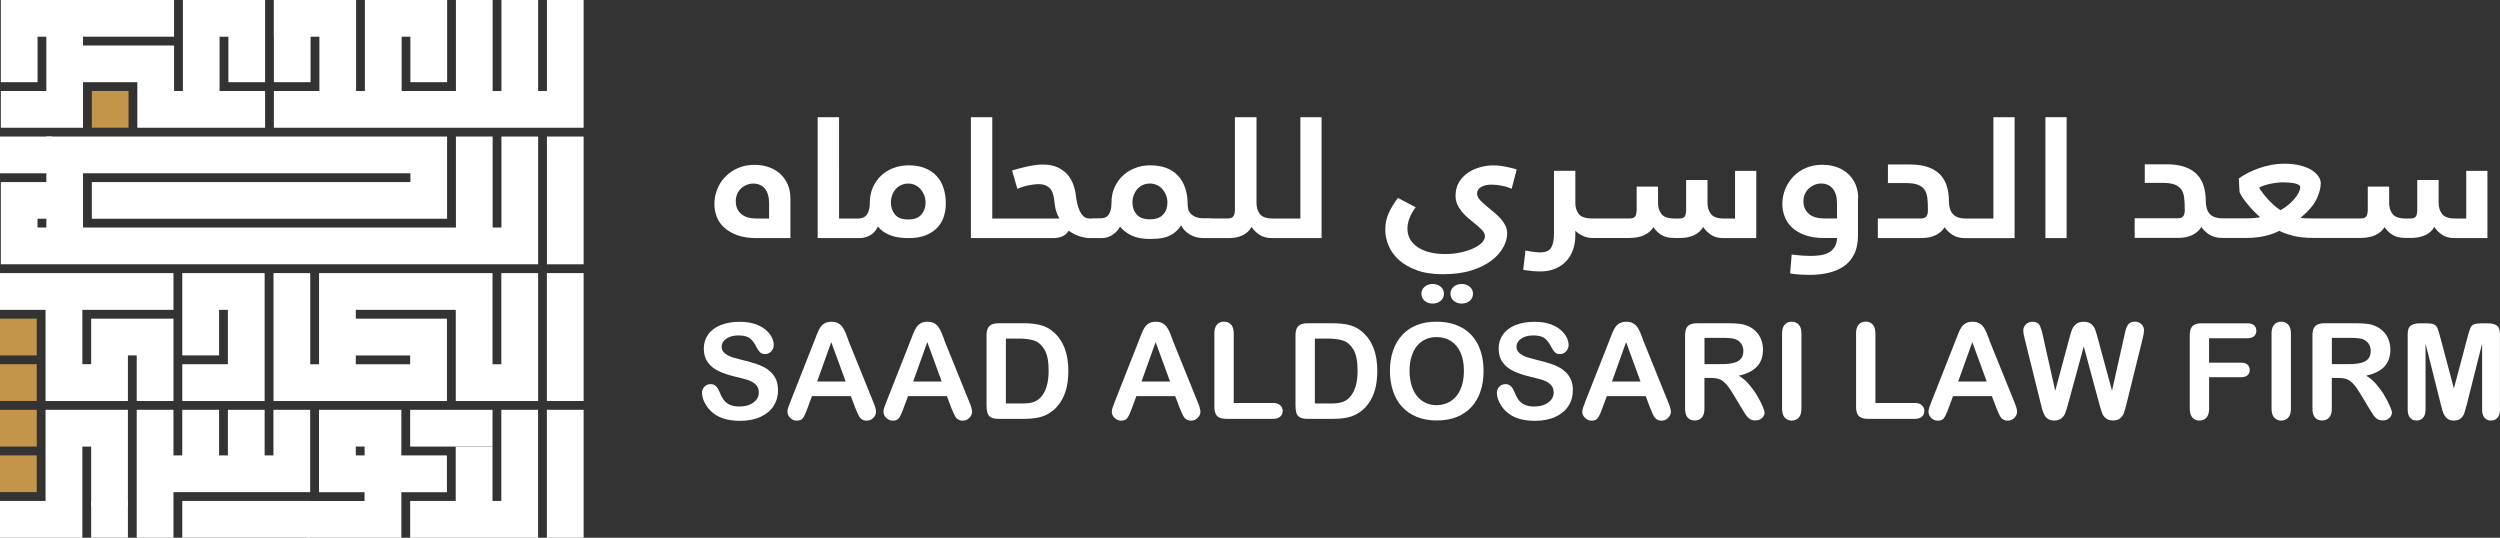 <?xml version="1.0" encoding="UTF-8"?>
<svg id="Layer_1" data-name="Layer 1" xmlns="http://www.w3.org/2000/svg" viewBox="0 0 445.62 95.85">
  <rect x="0" y="0" width="445.62" height="95.85" fill="#333333" stroke="none"/>
  <defs>
    <style>
      .cls-1 {
        fill: #fff;
      }

      .cls-2 {
        fill: #c3954a;
      }
    </style>
  </defs>
  <g>
    <g>
      <rect class="cls-2" y="56.8" width="6.55" height="6.55"/>
      <rect class="cls-2" y="64.92" width="6.55" height="6.55"/>
      <rect class="cls-1" x="97.48" y="48.68" width="6.55" height="22.8"/>
      <path class="cls-1" d="M89.36,48.68v16.25h-1.57v-16.25h-30.92v16.25h-1.57v-16.25h-6.55v22.8h30.92v-14.68h-16.25v-1.57h17.82v16.25h14.68v-22.8h-6.55Zm-16.25,14.68v1.57h-9.69v-1.57h9.69Z"/>
      <polygon class="cls-1" points="14.68 64.92 16.25 64.92 16.25 56.8 30.92 56.8 30.92 71.48 24.37 71.48 24.37 63.35 22.8 63.35 22.8 71.48 8.12 71.48 8.12 55.23 0 55.23 0 48.68 30.92 48.68 30.92 55.23 14.68 55.23 14.68 64.92"/>
      <polygon class="cls-1" points="47.17 48.68 47.17 71.48 32.49 71.48 32.49 64.92 40.62 64.92 40.62 55.23 39.05 55.23 39.05 63.35 32.49 63.35 32.49 48.68 47.17 48.68"/>
    </g>
    <g>
      <rect class="cls-2" y="81.17" width="6.55" height="6.55"/>
      <rect class="cls-2" y="73.05" width="6.55" height="6.55"/>
      <rect class="cls-1" x="16.25" y="89.29" width="6.55" height="6.55"/>
      <rect class="cls-1" x="32.49" y="89.29" width="22.8" height="6.55"/>
      <rect class="cls-1" x="73.11" y="73.05" width="14.68" height="6.55"/>
      <rect class="cls-1" x="97.48" y="73.05" width="6.55" height="22.8"/>
      <polygon class="cls-1" points="95.91 73.05 95.91 95.85 73.11 95.85 73.11 89.29 81.23 89.29 81.23 79.6 87.79 79.6 87.79 89.29 89.36 89.29 89.36 73.05 95.91 73.05"/>
      <polygon class="cls-1" points="55.29 73.05 55.29 87.72 30.92 87.72 30.92 95.85 24.37 95.85 24.37 73.05 30.92 73.05 30.92 81.17 32.49 81.17 32.49 73.05 39.05 73.05 39.05 81.17 40.62 81.17 40.62 73.05 47.17 73.05 47.17 81.17 48.74 81.17 48.74 73.05 55.29 73.05"/>
      <polygon class="cls-1" points="22.8 73.05 22.8 90.28 16.25 90.28 16.25 79.6 14.68 79.6 14.68 95.85 0 95.85 0 89.29 8.12 89.29 8.12 73.05 22.8 73.05"/>
      <path class="cls-1" d="M71.54,81.17v-8.12h-14.68v14.68h8.12v1.57h-10.36v6.55h16.92v-8.12h8.12v-6.55h-8.12Zm-8.12,0v-1.57h1.57v1.57h-1.57Z"/>
    </g>
    <g>
      <rect class="cls-1" y="24.34" width="9.28" height="6.55"/>
      <rect class="cls-1" x="97.49" y="24.34" width="6.54" height="22.77"/>
      <path class="cls-1" d="M89.38,24.34v16.22h-1.57V24.34h-6.54v16.22H14.8v-9.68h58.35v1.57H16.37v6.54h63.32v-14.65H8.26v8.11H.15v14.65H95.92V24.34h-6.54ZM8.26,40.56h-1.57v-1.57h1.57v1.57Z"/>
    </g>
    <g>
      <polygon class="cls-1" points="104.03 0 104.03 22.77 48.82 22.77 48.82 16.22 56.93 16.22 56.93 0 63.47 0 63.47 16.22 65.04 16.22 65.04 0 79.7 0 79.7 14.65 73.15 14.65 73.15 6.54 71.59 6.54 71.59 16.22 81.27 16.22 81.27 0 87.81 0 87.81 16.22 89.38 16.22 89.38 0 95.92 0 95.92 16.22 97.49 16.22 97.49 0 104.03 0"/>
      <rect class="cls-2" x="16.37" y="16.22" width="6.54" height="6.54"/>
      <rect class="cls-1" x="48.82" width="6.54" height="14.65"/>
      <polygon class="cls-1" points="47.25 0 47.25 14.65 40.71 14.65 40.71 6.54 39.14 6.54 39.14 16.22 47.25 16.22 47.25 22.77 24.48 22.77 24.48 14.65 14.8 14.65 14.8 22.77 .15 22.77 .15 16.22 8.26 16.22 8.26 6.54 6.69 6.54 6.69 14.65 .15 14.65 .15 0 31.03 0 31.03 6.54 14.8 6.54 14.8 8.11 31.03 8.11 31.03 16.22 32.6 16.22 32.6 0 47.25 0"/>
      <rect class="cls-1" x="48.82" width="8.37" height="6.54"/>
    </g>
  </g>
  <g>
    <path class="cls-1" d="M129.06,40.53c.6,.57,1.38,1.03,2.32,1.38,.95,.35,2.1,.53,3.46,.53h6.05v-7.07c0-.88-.15-1.69-.45-2.42-.3-.73-.74-1.36-1.3-1.9-.57-.53-1.25-.94-2.04-1.23-.79-.29-1.67-.44-2.63-.44-1.05,0-2.01,.19-2.88,.56-.87,.37-1.62,.88-2.26,1.52-.64,.64-1.13,1.39-1.47,2.24-.35,.85-.52,1.75-.52,2.69,0,.74,.13,1.47,.4,2.2,.27,.72,.7,1.37,1.3,1.94Zm2.34-5.97c.18-.38,.41-.71,.7-.98,.29-.27,.62-.48,.99-.63,.37-.15,.74-.23,1.12-.23,.94,0,1.65,.31,2.14,.92,.49,.61,.74,1.49,.74,2.63v2.68h-2.34c-.47,0-.92-.06-1.35-.17-.43-.11-.82-.29-1.15-.54-.33-.25-.6-.57-.8-.96-.2-.39-.3-.87-.3-1.43,0-.48,.09-.91,.27-1.29Z"/>
    <path class="cls-1" d="M159.04,42.06c.48,.15,.96,.25,1.46,.3,.49,.05,.98,.08,1.47,.08,1.2,0,2.22-.17,3.06-.51,.84-.34,1.52-.8,2.06-1.37,.53-.57,.92-1.23,1.15-1.97,.23-.74,.35-1.5,.35-2.28,0-1-.13-1.92-.4-2.76-.27-.84-.67-1.56-1.22-2.16-.55-.6-1.24-1.07-2.07-1.41-.84-.34-1.81-.51-2.93-.51-1,0-1.92,.17-2.76,.49-.84,.33-1.57,.79-2.19,1.38-.62,.59-1.11,1.3-1.46,2.12-.35,.82-.52,1.71-.52,2.67,0,1.88-.69,2.82-2.07,2.82h-3.41V20.89h-3.81v21.55h7.46c.67,0,1.3-.17,1.89-.5,.59-.33,1.05-.85,1.39-1.55,.36,.42,.75,.77,1.19,1.04,.43,.27,.89,.48,1.37,.63Zm0-7.33c.17-.42,.39-.78,.67-1.08,.28-.3,.61-.53,.99-.69,.38-.16,.78-.24,1.2-.24,.4,0,.79,.08,1.15,.24,.37,.16,.69,.39,.97,.69,.28,.3,.51,.66,.69,1.08,.18,.42,.27,.89,.27,1.41,0,.82-.25,1.52-.75,2.11-.5,.58-1.28,.87-2.32,.87-1.12,0-1.91-.3-2.39-.89-.48-.59-.72-1.29-.72-2.09,0-.52,.08-.99,.25-1.41Z"/>
    <path class="cls-1" d="M221.49,41.94c.69-.33,1.23-.83,1.61-1.49,.31,.5,.76,.96,1.35,1.37,.59,.41,1.36,.62,2.32,.62h8.8V20.89h-3.78v18.06h-4.88c-1.14,0-1.91-.26-2.32-.78-.41-.52-.62-1.18-.62-1.99v-15.29h-3.85v16.49c0,.48-.08,.86-.25,1.14-.17,.28-.5,.42-.99,.42h-2.83c-.07,0-.13-.03-.21-.03h-1.2c-.67,0-1.2-.09-1.59-.27-.39-.18-.69-.39-.89-.64-.2-.25-.33-.51-.38-.79-.06-.28-.08-.51-.08-.69,0-2.23-.57-3.97-1.72-5.2-1.15-1.24-2.8-1.85-4.97-1.85-.98,0-1.89,.17-2.74,.51-.85,.34-1.58,.8-2.19,1.39-.61,.59-1.09,1.29-1.44,2.09-.35,.81-.52,1.69-.52,2.65,0,.58-.06,1.05-.17,1.42-.11,.37-.26,.66-.45,.87-.19,.21-.41,.35-.65,.42-.25,.07-.49,.1-.74,.1h-1.3c-.06,0-.11,.02-.16,.03h-.44c-.45,0-.81-.14-1.1-.42-.29-.28-.52-.63-.7-1.04-.18-.41-.32-.85-.42-1.32-.1-.47-.17-.91-.22-1.31-.07-.62-.21-1.26-.44-1.91-.22-.65-.56-1.25-1.02-1.79-.46-.54-1.05-.98-1.77-1.32-.73-.34-1.62-.51-2.69-.51-.47,0-.96,.04-1.49,.12-.52,.08-1.03,.18-1.52,.29-.49,.11-.95,.23-1.39,.35-.43,.12-.79,.22-1.05,.3l.94,3.28c.69-.3,1.38-.52,2.07-.65,.69-.13,1.26-.2,1.71-.2,.78,0,1.41,.21,1.89,.62,.48,.41,.77,1.13,.89,2.15,.09,.92,.22,1.64,.39,2.14,.17,.5,.35,.91,.55,1.23h-11.97V20.89h-3.81v21.55h14.68c.49,0,.98-.08,1.46-.24,.48-.16,.92-.52,1.32-1.08,.45,.36,1.02,.67,1.72,.93,.7,.26,1.41,.39,2.12,.39h1.97c.74,0,1.39-.19,1.97-.58,.58-.38,1.03-.87,1.34-1.46,.54,.65,1.22,1.17,2.06,1.58,.84,.4,1.89,.61,3.16,.61,.54,0,1.06-.02,1.57-.06,.51-.04,1-.14,1.47-.29,.47-.15,.93-.39,1.37-.71,.45-.32,.87-.77,1.27-1.34,.33,.65,.85,1.19,1.55,1.61,.7,.43,1.52,.64,2.46,.64h4.51c.94,0,1.75-.17,2.44-.5Zm-14.16-3.7c-.5,.57-1.29,.85-2.36,.85s-1.86-.28-2.36-.85c-.5-.57-.75-1.27-.75-2.11,0-.52,.08-.99,.25-1.41,.17-.42,.39-.78,.67-1.08,.28-.3,.61-.53,.99-.69,.38-.16,.78-.24,1.2-.24,.4,0,.79,.08,1.17,.24,.38,.16,.71,.39,.99,.69,.28,.3,.51,.66,.69,1.08,.18,.42,.27,.89,.27,1.41,0,.84-.25,1.54-.75,2.11Z"/>
    <path class="cls-1" d="M256.81,53.61c.38-.33,.57-.75,.57-1.26s-.19-.9-.57-1.23c-.38-.33-.86-.5-1.44-.5s-1.06,.17-1.44,.5c-.38,.33-.57,.74-.57,1.23s.19,.93,.57,1.26c.38,.33,.86,.5,1.44,.5s1.06-.17,1.44-.5Z"/>
    <path class="cls-1" d="M267.98,44.05c.45-.85,.67-1.67,.67-2.45,0-.46-.09-.89-.27-1.29-.18-.4-.42-.78-.72-1.14-.3-.36-.64-.71-1.02-1.04-.38-.33-.76-.65-1.14-.95-.58-.46-1.09-.92-1.54-1.37-.45-.45-.67-.89-.67-1.31,0-.5,.24-.89,.72-1.17,.48-.28,1.08-.42,1.79-.42,.65,0,1.29,.07,1.94,.2,.65,.13,1.21,.31,1.71,.53l.9-3.43c-.45-.16-.89-.28-1.34-.36-.4-.1-.85-.18-1.34-.26-.49-.07-.99-.11-1.5-.11-.76,0-1.53,.11-2.32,.32-.79,.21-1.52,.54-2.17,.98-.66,.44-1.19,1-1.61,1.69-.41,.68-.62,1.49-.62,2.44,0,.54,.1,1.04,.3,1.49,.2,.45,.46,.87,.77,1.26,.31,.39,.66,.76,1.05,1.1,.39,.34,.77,.66,1.15,.96,.51,.4,.97,.8,1.37,1.2,.4,.4,.6,.8,.6,1.2,0,.36-.17,.73-.52,1.1-.35,.37-.83,.71-1.47,1.01-.63,.3-1.39,.55-2.27,.75-.88,.2-1.84,.3-2.89,.3s-2.05-.12-2.87-.35c-.82-.23-1.52-.55-2.08-.95-.57-.4-1-.88-1.29-1.43-.29-.55-.43-1.16-.43-1.82,0-.54,.12-1.14,.35-1.79,.23-.65,.61-1.32,1.12-2l-3.16-1.66c-.65,.84-1.19,1.73-1.62,2.65-.43,.92-.64,1.93-.64,3.01,0,.94,.19,1.89,.59,2.83,.39,.94,1,1.79,1.82,2.54,.82,.75,1.88,1.37,3.18,1.85,1.29,.48,2.84,.72,4.65,.72,1.98,0,3.7-.23,5.15-.69,1.45-.46,2.64-1.05,3.58-1.78,.94-.72,1.63-1.51,2.07-2.36Z"/>
    <path class="cls-1" d="M261.99,53.61c.38-.33,.57-.75,.57-1.26s-.19-.9-.57-1.23c-.38-.33-.86-.5-1.44-.5s-1.06,.17-1.44,.5c-.38,.33-.57,.74-.57,1.23s.19,.93,.57,1.26c.38,.33,.86,.5,1.44,.5s1.06-.17,1.44-.5Z"/>
    <path class="cls-1" d="M303.59,40.45c.31,.5,.76,.96,1.34,1.37,.58,.41,1.34,.62,2.27,.62h5.85v-11.98h-3.78v8.49h-1.97c-1.12,0-1.89-.26-2.31-.78-.42-.52-.63-1.18-.63-1.99v-4.09h-3.81v5.3c0,.52-.08,.91-.23,1.17-.16,.26-.49,.39-1,.39h-.84c-1.12,0-1.88-.26-2.31-.78-.42-.52-.63-1.18-.63-1.99v-2.92h-3.81v4.12c0,.48-.08,.86-.23,1.14-.16,.28-.49,.42-1,.42h-6.72c-1.16,0-1.94-.26-2.36-.78-.41-.52-.62-1.18-.62-1.99v-5.72h-3.81v11.23c0,1.08-.17,1.91-.5,2.47-.33,.56-.99,.84-1.97,.84-.25,0-.52-.01-.82-.05-.3-.03-.58-.06-.85-.11l-.94-.18-.4,3.43c.13,.04,.27,.07,.42,.09,.15,.02,.31,.04,.49,.06,.27,.04,.59,.08,.95,.11,.37,.03,.75,.05,1.15,.05,1.03,0,1.93-.17,2.71-.5,.78-.33,1.44-.79,1.97-1.37,.54-.58,.94-1.26,1.2-2.05,.27-.78,.4-1.63,.4-2.53v-.81c.34,.34,.77,.64,1.31,.9,.53,.26,1.12,.39,1.77,.39h6.59c1,0,1.87-.17,2.59-.5,.72-.33,1.28-.81,1.66-1.43,.31,.5,.76,.95,1.34,1.34,.58,.39,1.37,.59,2.37,.59h1.07c.94,0,1.76-.17,2.47-.5,.71-.33,1.26-.83,1.64-1.49Z"/>
    <path class="cls-1" d="M331.22,35.36c0-.88-.15-1.69-.45-2.42-.3-.73-.73-1.36-1.29-1.9-.56-.53-1.23-.94-2.02-1.23-.79-.29-1.68-.44-2.66-.44-1.05,0-2.01,.19-2.88,.56-.87,.37-1.62,.88-2.24,1.52-.62,.64-1.11,1.39-1.46,2.24-.35,.85-.52,1.75-.52,2.69,0,.74,.13,1.47,.4,2.2,.27,.72,.7,1.37,1.29,1.94,.59,.57,1.36,1.03,2.31,1.38,.95,.35,2.11,.53,3.49,.53h2.27c-.04,.68-.2,1.23-.47,1.64-.27,.41-.61,.73-1.04,.96-.42,.23-.92,.39-1.47,.47-.56,.08-1.15,.12-1.77,.12-.4,0-.9-.02-1.49-.06-.59-.04-1.21-.1-1.86-.18l-.27,3.37c.69,.1,1.32,.17,1.89,.2,.57,.03,1.09,.05,1.55,.05,1.27,0,2.44-.13,3.49-.39,1.06-.26,1.97-.67,2.74-1.22s1.36-1.27,1.79-2.17c.42-.89,.63-1.97,.63-3.24v-6.62Zm-3.78,3.58h-2.34c-.47,0-.93-.06-1.37-.17-.45-.11-.84-.29-1.17-.54-.33-.25-.6-.57-.8-.96-.2-.39-.3-.87-.3-1.43,0-.48,.09-.91,.27-1.29,.18-.38,.42-.71,.72-.98,.3-.27,.63-.48,1-.63,.37-.15,.75-.23,1.15-.23,.89,0,1.59,.31,2.09,.92,.5,.61,.75,1.49,.75,2.63v2.68Z"/>
    <path class="cls-1" d="M345.01,41.93c.7-.34,1.24-.82,1.62-1.44,.33,.52,.8,.98,1.4,1.37,.6,.39,1.37,.59,2.31,.59h8.76V20.89h-3.78v18.06h-4.92c-1.07,0-1.84-.27-2.31-.8-.47-.53-.7-1.31-.7-2.33,0-.92-.12-1.78-.35-2.57-.23-.79-.62-1.48-1.15-2.06-.54-.58-1.25-1.04-2.14-1.37-.89-.33-1.98-.5-3.28-.5h-3.95v3.31h3.18c.91,0,1.63,.1,2.16,.3,.52,.2,.92,.5,1.19,.89,.27,.39,.43,.89,.5,1.5,.07,.61,.1,1.32,.1,2.12,0,.52-.09,.9-.27,1.14-.18,.24-.52,.36-1.04,.36h-7.62v3.49h7.89c.89,0,1.69-.17,2.39-.51Z"/>
    <rect class="cls-1" x="364.59" y="20.89" width="3.78" height="21.55"/>
    <path class="cls-1" d="M432.28,41.94c.71-.33,1.26-.83,1.64-1.49,.31,.5,.76,.96,1.34,1.37,.58,.41,1.34,.62,2.27,.62h5.85v-11.98h-3.78v8.49h-1.97c-1.12,0-1.88-.26-2.31-.78-.42-.52-.64-1.18-.64-1.99v-4.09h-3.81v5.3c0,.52-.08,.91-.23,1.17-.16,.26-.49,.39-1,.39h-.84c-1.12,0-1.88-.26-2.31-.78-.42-.52-.63-1.18-.63-1.99v-2.92h-3.81v4.12c0,.48-.08,.86-.23,1.14-.16,.28-.49,.42-1,.42h-8.43c-1.09,0-1.87-.03-2.34-.09,1.43-1.2,2.39-2.33,2.88-3.37,.49-1.04,.74-1.99,.74-2.83,0-.38-.13-.78-.4-1.19-.27-.41-.67-.79-1.2-1.13-.54-.34-1.22-.62-2.04-.83-.83-.21-1.81-.32-2.94-.32-.74,0-1.47,.07-2.21,.21-.74,.14-1.46,.33-2.16,.57-.7,.24-1.37,.52-1.99,.84-.62,.32-1.18,.66-1.67,1.02l.13,2.41c.09,.24,.26,.55,.5,.92,.24,.37,.53,.76,.87,1.17,.33,.41,.7,.83,1.1,1.25,.4,.42,.8,.8,1.2,1.14-.27,.06-.59,.11-.97,.15-.38,.04-.81,.06-1.3,.06h-4.41c-1.07,0-1.84-.27-2.31-.8-.47-.53-.7-1.31-.7-2.33,0-.92-.12-1.78-.35-2.57-.23-.79-.62-1.48-1.15-2.06-.54-.58-1.25-1.04-2.14-1.37-.89-.33-1.98-.5-3.28-.5h-3.95v3.31h3.18c.91,0,1.63,.1,2.16,.3,.52,.2,.92,.5,1.19,.89,.27,.39,.43,.89,.5,1.5,.07,.61,.1,1.32,.1,2.12,0,.52-.09,.9-.27,1.14-.18,.24-.52,.36-1.04,.36h-7.62v3.49h7.89c.89,0,1.69-.17,2.39-.51,.7-.34,1.24-.82,1.62-1.44,.33,.52,.8,.98,1.4,1.37,.6,.39,1.37,.59,2.31,.59h4.48c.96,0,1.93-.1,2.93-.3,.99-.2,1.91-.52,2.76-.96,.53,.28,1.3,.56,2.31,.84,1,.28,2.25,.42,3.75,.42h8.46c1,0,1.87-.17,2.59-.5,.72-.33,1.28-.81,1.66-1.43,.31,.5,.76,.95,1.34,1.34,.58,.39,1.37,.59,2.37,.59h1.07c.94,0,1.76-.17,2.47-.5Zm-22.54-7.63c-.18,.36-.42,.73-.74,1.11-.31,.38-.69,.75-1.12,1.11-.43,.36-.9,.67-1.39,.93-.42-.26-.84-.58-1.25-.96-.41-.38-.8-.77-1.15-1.17-.36-.4-.66-.77-.9-1.11-.25-.34-.41-.6-.5-.78,.51-.28,1.18-.51,2.01-.68,.82-.17,1.61-.26,2.34-.26,.36,0,.71,.02,1.05,.05,.35,.03,.66,.08,.95,.14,.29,.06,.52,.15,.7,.26,.18,.11,.27,.25,.27,.41,0,.28-.09,.6-.27,.96Z"/>
    <path class="cls-1" d="M136.92,65.9c-.55-.39-1.21-.72-1.99-.99-.78-.27-1.65-.52-2.61-.74-.77-.19-1.32-.34-1.65-.44-.33-.1-.66-.24-.99-.42-.33-.18-.58-.39-.77-.64-.19-.25-.28-.54-.28-.88,0-.55,.27-1.02,.82-1.41,.55-.39,1.27-.59,2.16-.59,.96,0,1.66,.18,2.09,.54,.43,.36,.81,.86,1.12,1.51,.24,.45,.46,.77,.67,.97,.21,.2,.51,.3,.9,.3,.43,0,.8-.16,1.09-.49,.29-.33,.44-.7,.44-1.11,0-.45-.12-.91-.35-1.38-.23-.47-.6-.92-1.1-1.35-.5-.43-1.14-.77-1.9-1.03-.76-.26-1.67-.39-2.71-.39-1.31,0-2.45,.2-3.42,.59-.97,.39-1.71,.95-2.22,1.68-.51,.73-.77,1.56-.77,2.5,0,.98,.24,1.81,.73,2.47,.48,.66,1.14,1.19,1.96,1.57,.83,.38,1.85,.72,3.07,1.01,.92,.21,1.64,.41,2.19,.59,.55,.19,.99,.46,1.34,.81s.52,.81,.52,1.38c0,.71-.32,1.31-.96,1.78-.64,.48-1.47,.72-2.49,.72-.74,0-1.34-.12-1.8-.35-.46-.24-.81-.54-1.06-.9-.25-.36-.49-.82-.7-1.36-.18-.46-.39-.8-.65-1.03-.25-.23-.56-.35-.92-.35-.45,0-.82,.15-1.11,.45-.29,.3-.44,.66-.44,1.08,0,.72,.24,1.46,.73,2.23,.48,.76,1.11,1.37,1.89,1.83,1.09,.64,2.48,.95,4.16,.95,1.4,0,2.62-.23,3.64-.7,1.02-.47,1.8-1.11,2.33-1.93,.53-.82,.8-1.75,.8-2.78,0-.86-.15-1.59-.46-2.18-.31-.59-.73-1.08-1.28-1.47Z"/>
    <path class="cls-1" d="M151.2,60.56c-.21-.55-.38-.99-.52-1.32-.14-.33-.3-.64-.5-.92-.2-.29-.46-.52-.78-.7-.32-.18-.72-.27-1.2-.27s-.87,.09-1.19,.27c-.32,.18-.58,.42-.78,.72s-.38,.66-.56,1.11c-.17,.45-.32,.83-.45,1.15l-4.36,11.07c-.18,.44-.31,.79-.38,1.03-.08,.25-.12,.49-.12,.72,0,.4,.17,.76,.5,1.08,.33,.32,.72,.48,1.15,.48,.51,0,.88-.15,1.1-.45,.22-.3,.5-.87,.81-1.73l.81-2.19h6.93l.81,2.14c.11,.26,.24,.57,.39,.91,.15,.34,.29,.6,.42,.77,.13,.17,.3,.3,.49,.4,.19,.1,.43,.15,.7,.15,.46,0,.86-.16,1.19-.49s.49-.69,.49-1.09-.17-.99-.52-1.82l-4.45-11Zm-5.55,7.45l2.52-7.03,2.57,7.03h-5.09Z"/>
    <path class="cls-1" d="M168.32,60.56c-.21-.55-.38-.99-.52-1.32-.14-.33-.3-.64-.5-.92-.2-.29-.46-.52-.78-.7-.32-.18-.72-.27-1.2-.27s-.87,.09-1.19,.27c-.32,.18-.58,.42-.78,.72-.2,.29-.38,.66-.56,1.11-.17,.45-.32,.83-.45,1.15l-4.36,11.07c-.18,.44-.31,.79-.38,1.03-.08,.25-.12,.49-.12,.72,0,.4,.17,.76,.5,1.08,.33,.32,.72,.48,1.15,.48,.51,0,.88-.15,1.1-.45,.22-.3,.5-.87,.81-1.73l.81-2.19h6.93l.81,2.14c.11,.26,.24,.57,.39,.91,.15,.34,.29,.6,.42,.77,.13,.17,.3,.3,.49,.4,.19,.1,.43,.15,.7,.15,.46,0,.86-.16,1.19-.49,.33-.33,.49-.69,.49-1.09s-.17-.99-.52-1.82l-4.45-11Zm-5.55,7.45l2.52-7.03,2.57,7.03h-5.09Z"/>
    <path class="cls-1" d="M185.48,57.95c-.84-.22-1.84-.33-3.01-.33h-4.5c-.74,0-1.28,.17-1.62,.5-.33,.33-.5,.87-.5,1.62v12.5c0,.55,.05,1,.15,1.34s.3,.61,.62,.8c.32,.19,.79,.28,1.42,.28h4.5c.78,0,1.49-.05,2.11-.15,.62-.1,1.21-.28,1.75-.52,.54-.25,1.04-.58,1.5-.99,.58-.53,1.06-1.14,1.43-1.82,.37-.68,.65-1.44,.83-2.28,.18-.84,.27-1.78,.27-2.8,0-3.1-.89-5.41-2.66-6.93-.68-.6-1.44-1-2.28-1.22Zm-.29,13.17c-.26,.22-.56,.4-.91,.52-.35,.12-.69,.2-1.01,.23-.33,.03-.78,.05-1.35,.05h-2.62v-11.57h2.28c1.05,0,1.95,.11,2.7,.34,.74,.23,1.37,.76,1.88,1.6,.51,.84,.76,2.1,.76,3.78,0,2.39-.58,4.07-1.73,5.05Z"/>
    <path class="cls-1" d="M209.02,60.56c-.21-.55-.38-.99-.52-1.32-.14-.33-.3-.64-.5-.92-.2-.29-.46-.52-.78-.7-.32-.18-.72-.27-1.2-.27s-.87,.09-1.19,.27c-.32,.18-.58,.42-.78,.72-.2,.29-.38,.66-.56,1.11-.17,.45-.32,.83-.45,1.15l-4.36,11.07c-.18,.44-.31,.79-.38,1.03-.08,.25-.12,.49-.12,.72,0,.4,.17,.76,.5,1.08,.33,.32,.72,.48,1.15,.48,.51,0,.88-.15,1.1-.45,.22-.3,.5-.87,.81-1.73l.81-2.19h6.93l.81,2.14c.11,.26,.24,.57,.39,.91,.15,.34,.29,.6,.42,.77,.13,.17,.3,.3,.49,.4,.19,.1,.43,.15,.7,.15,.46,0,.86-.16,1.19-.49,.33-.33,.49-.69,.49-1.09s-.17-.99-.52-1.82l-4.45-11Zm-5.55,7.45l2.52-7.03,2.57,7.03h-5.09Z"/>
    <path class="cls-1" d="M226.91,71.83h-7v-12.4c0-.71-.16-1.23-.48-1.58-.32-.35-.74-.52-1.26-.52s-.92,.17-1.24,.52c-.31,.35-.47,.87-.47,1.57v13.12c0,.74,.16,1.28,.49,1.62,.33,.33,.87,.5,1.62,.5h8.33c.57,0,1-.13,1.29-.39,.3-.26,.44-.6,.44-1.02s-.15-.75-.45-1.02c-.3-.27-.73-.41-1.28-.41Z"/>
    <path class="cls-1" d="M240.55,57.95c-.84-.22-1.84-.33-3.01-.33h-4.5c-.74,0-1.28,.17-1.62,.5-.33,.33-.5,.87-.5,1.62v12.5c0,.55,.05,1,.15,1.34,.1,.35,.3,.61,.62,.8s.79,.28,1.42,.28h4.5c.78,0,1.49-.05,2.11-.15,.62-.1,1.21-.28,1.75-.52,.54-.25,1.04-.58,1.5-.99,.58-.53,1.06-1.14,1.43-1.82,.37-.68,.65-1.44,.83-2.28,.18-.84,.27-1.78,.27-2.8,0-3.1-.89-5.41-2.66-6.93-.68-.6-1.44-1-2.28-1.22Zm-.29,13.17c-.26,.22-.56,.4-.91,.52-.35,.12-.69,.2-1.01,.23-.33,.03-.78,.05-1.35,.05h-2.62v-11.57h2.28c1.05,0,1.95,.11,2.7,.34,.74,.23,1.37,.76,1.88,1.6,.51,.84,.76,2.1,.76,3.78,0,2.39-.58,4.07-1.73,5.05Z"/>
    <path class="cls-1" d="M260.58,58.41c-1.27-.72-2.78-1.07-4.55-1.07-1.3,0-2.47,.2-3.49,.61-1.02,.41-1.89,.99-2.6,1.76-.71,.77-1.26,1.7-1.63,2.79s-.56,2.29-.56,3.6,.18,2.47,.54,3.57c.36,1.1,.89,2.04,1.6,2.82,.71,.78,1.59,1.39,2.64,1.82,1.05,.43,2.25,.64,3.58,.64s2.53-.21,3.57-.63c1.04-.42,1.91-1.02,2.63-1.81,.71-.79,1.25-1.72,1.6-2.8,.36-1.08,.53-2.27,.53-3.59,0-1.78-.33-3.33-.98-4.66-.65-1.32-1.61-2.34-2.88-3.06Zm-.3,11.1c-.44,.92-1.03,1.6-1.77,2.05-.74,.44-1.55,.66-2.43,.66-.69,0-1.32-.13-1.9-.38-.58-.26-1.09-.64-1.53-1.16-.45-.51-.79-1.16-1.03-1.95-.24-.78-.37-1.66-.37-2.63s.12-1.83,.37-2.6c.24-.77,.58-1.4,1-1.9,.42-.5,.93-.87,1.51-1.13,.58-.26,1.22-.39,1.91-.39,.97,0,1.83,.23,2.57,.7,.75,.47,1.32,1.16,1.73,2.07,.4,.91,.6,2,.6,3.24,0,1.35-.22,2.48-.66,3.41Z"/>
    <path class="cls-1" d="M278.6,65.9c-.55-.39-1.21-.72-1.99-.99-.78-.27-1.65-.52-2.61-.74-.77-.19-1.32-.34-1.65-.44-.33-.1-.66-.24-.99-.42-.33-.18-.58-.39-.77-.64-.19-.25-.28-.54-.28-.88,0-.55,.27-1.02,.82-1.41,.55-.39,1.27-.59,2.16-.59,.96,0,1.66,.18,2.09,.54,.43,.36,.81,.86,1.12,1.51,.24,.45,.46,.77,.67,.97,.21,.2,.51,.3,.9,.3,.43,0,.8-.16,1.09-.49,.29-.33,.44-.7,.44-1.11,0-.45-.12-.91-.35-1.38-.23-.47-.6-.92-1.1-1.35-.5-.43-1.14-.77-1.9-1.03-.76-.26-1.67-.39-2.71-.39-1.31,0-2.45,.2-3.42,.59-.97,.39-1.71,.95-2.22,1.68-.51,.73-.77,1.56-.77,2.5,0,.98,.24,1.81,.73,2.47,.48,.66,1.14,1.19,1.96,1.57,.83,.38,1.85,.72,3.07,1.01,.91,.21,1.64,.41,2.19,.59,.55,.19,.99,.46,1.34,.81s.52,.81,.52,1.38c0,.71-.32,1.31-.96,1.78-.64,.48-1.47,.72-2.49,.72-.74,0-1.35-.12-1.8-.35-.46-.24-.81-.54-1.06-.9-.25-.36-.49-.82-.7-1.36-.18-.46-.39-.8-.65-1.03-.25-.23-.56-.35-.92-.35-.45,0-.82,.15-1.11,.45s-.44,.66-.44,1.08c0,.72,.24,1.46,.73,2.23,.48,.76,1.11,1.37,1.89,1.83,1.09,.64,2.48,.95,4.16,.95,1.4,0,2.62-.23,3.64-.7,1.02-.47,1.8-1.11,2.33-1.93,.53-.82,.8-1.75,.8-2.78,0-.86-.15-1.59-.46-2.18-.31-.59-.73-1.08-1.28-1.47Z"/>
    <path class="cls-1" d="M292.88,60.56c-.21-.55-.38-.99-.52-1.32-.14-.33-.3-.64-.5-.92-.2-.29-.46-.52-.78-.7-.32-.18-.72-.27-1.2-.27s-.87,.09-1.19,.27c-.32,.18-.58,.42-.78,.72-.2,.29-.38,.66-.56,1.11-.17,.45-.32,.83-.45,1.15l-4.36,11.07c-.18,.44-.31,.79-.38,1.03-.08,.25-.12,.49-.12,.72,0,.4,.17,.76,.5,1.08,.33,.32,.72,.48,1.15,.48,.51,0,.88-.15,1.1-.45,.22-.3,.5-.87,.81-1.73l.81-2.19h6.93l.81,2.14c.11,.26,.24,.57,.39,.91,.15,.34,.29,.6,.42,.77,.13,.17,.3,.3,.49,.4,.19,.1,.43,.15,.7,.15,.46,0,.86-.16,1.19-.49,.33-.33,.49-.69,.49-1.09s-.17-.99-.52-1.82l-4.45-11Zm-5.55,7.45l2.52-7.03,2.57,7.03h-5.09Z"/>
    <path class="cls-1" d="M313.16,70.44c-.44-.72-.94-1.39-1.49-2.03-.56-.63-1.14-1.12-1.76-1.44,1.46-.32,2.54-.86,3.26-1.62,.72-.76,1.08-1.77,1.08-3.05,0-.62-.11-1.21-.32-1.76-.21-.55-.52-1.04-.94-1.46-.41-.42-.88-.74-1.42-.96-.44-.2-.94-.34-1.49-.4-.55-.07-1.21-.1-1.99-.1h-5.61c-.74,0-1.28,.17-1.62,.5-.33,.33-.5,.87-.5,1.62v13.11c0,.69,.15,1.21,.45,1.57,.3,.36,.73,.53,1.28,.53,.51,0,.93-.17,1.24-.51,.32-.34,.48-.87,.48-1.59v-5.48h1.21c.61,0,1.12,.08,1.52,.24,.4,.16,.8,.47,1.19,.91,.39,.44,.83,1.09,1.33,1.93l1.38,2.3c.33,.54,.58,.95,.77,1.23,.19,.28,.42,.51,.68,.69,.26,.18,.59,.27,.98,.27,.33,0,.61-.06,.86-.19,.25-.13,.44-.3,.59-.52,.14-.22,.21-.44,.21-.67s-.12-.61-.37-1.19c-.24-.58-.58-1.22-1.02-1.94Zm-4.16-5.75c-.57,.14-1.26,.21-2.09,.21h-3.09v-4.68h3.19c1.19,0,1.98,.09,2.38,.26,.43,.18,.76,.45,1,.81,.24,.36,.36,.78,.36,1.25,0,.6-.15,1.08-.45,1.42-.3,.35-.73,.59-1.3,.73Z"/>
    <path class="cls-1" d="M319.36,57.34c-.5,0-.92,.17-1.23,.52-.32,.35-.48,.87-.48,1.57v13.43c0,.7,.16,1.22,.48,1.58,.32,.35,.73,.53,1.23,.53s.94-.17,1.26-.52c.32-.35,.48-.88,.48-1.58v-13.43c0-.71-.16-1.23-.48-1.58-.32-.35-.74-.52-1.26-.52Z"/>
    <path class="cls-1" d="M341.29,71.83h-7v-12.4c0-.71-.16-1.23-.48-1.58-.32-.35-.74-.52-1.26-.52s-.92,.17-1.24,.52c-.31,.35-.47,.87-.47,1.57v13.12c0,.74,.16,1.28,.49,1.62,.33,.33,.87,.5,1.62,.5h8.33c.57,0,1-.13,1.29-.39,.3-.26,.44-.6,.44-1.02s-.15-.75-.45-1.02c-.3-.27-.73-.41-1.28-.41Z"/>
    <path class="cls-1" d="M354.59,60.56c-.21-.55-.38-.99-.52-1.32-.14-.33-.3-.64-.5-.92-.2-.29-.46-.52-.78-.7-.32-.18-.72-.27-1.2-.27s-.87,.09-1.19,.27c-.32,.18-.58,.42-.78,.72-.2,.29-.38,.66-.56,1.11-.17,.45-.32,.83-.45,1.15l-4.36,11.07c-.18,.44-.31,.79-.38,1.03-.08,.25-.12,.49-.12,.72,0,.4,.17,.76,.5,1.08s.72,.48,1.15,.48c.51,0,.88-.15,1.1-.45,.22-.3,.5-.87,.81-1.73l.81-2.19h6.93l.81,2.14c.11,.26,.24,.57,.39,.91,.15,.34,.29,.6,.42,.77,.13,.17,.3,.3,.49,.4,.19,.1,.43,.15,.7,.15,.46,0,.86-.16,1.19-.49,.33-.33,.49-.69,.49-1.09s-.17-.99-.52-1.82l-4.45-11Zm-5.55,7.45l2.52-7.03,2.57,7.03h-5.09Z"/>
    <path class="cls-1" d="M380.53,57.34c-.45,0-.79,.12-1.03,.35-.24,.23-.4,.5-.5,.79-.1,.29-.2,.7-.31,1.22l-2.23,9.95-2.52-9.31c-.21-.77-.38-1.32-.5-1.65-.12-.33-.35-.64-.67-.92s-.77-.42-1.35-.42-1.03,.14-1.36,.41c-.33,.27-.57,.59-.72,.96s-.31,.91-.5,1.63l-2.5,9.31-2.23-9.95c-.16-.77-.35-1.35-.57-1.76-.22-.4-.64-.6-1.27-.6-.46,0-.84,.15-1.15,.45-.31,.3-.47,.67-.47,1.12,0,.35,.08,.86,.26,1.52l2.84,11.47c.09,.34,.18,.71,.29,1.11,.11,.4,.25,.74,.42,1.03,.17,.29,.39,.52,.67,.67,.27,.16,.63,.24,1.05,.24,.53,0,.95-.13,1.27-.4,.32-.27,.54-.57,.67-.91,.13-.34,.3-.89,.52-1.67l2.79-10.22,2.76,10.22c.22,.8,.4,1.36,.52,1.69,.12,.33,.34,.63,.66,.89,.32,.26,.74,.39,1.27,.39,.56,0,.99-.14,1.3-.41,.31-.27,.52-.59,.65-.95,.13-.36,.29-.93,.48-1.7l2.84-11.47c.17-.7,.26-1.2,.26-1.52,0-.45-.16-.82-.47-1.12-.31-.3-.7-.45-1.14-.45Z"/>
    <path class="cls-1" d="M400.57,57.63h-8.14c-.49,0-.89,.07-1.2,.21-.31,.14-.54,.37-.69,.69-.15,.31-.22,.72-.22,1.22v13.11c0,.71,.16,1.23,.48,1.58,.32,.35,.74,.52,1.25,.52s.92-.17,1.24-.52c.32-.34,.48-.87,.48-1.59v-5.61h5.68c.52,0,.91-.12,1.17-.35,.26-.23,.39-.55,.39-.94s-.13-.71-.39-.95c-.26-.24-.65-.35-1.18-.35h-5.68v-4.36h6.8c.55,0,.96-.12,1.23-.37,.27-.24,.4-.57,.4-.97s-.13-.71-.4-.96c-.27-.24-.68-.37-1.23-.37Z"/>
    <path class="cls-1" d="M406.61,57.34c-.5,0-.92,.17-1.23,.52-.32,.35-.48,.87-.48,1.57v13.43c0,.7,.16,1.22,.48,1.58,.32,.35,.73,.53,1.23,.53s.94-.17,1.26-.52c.32-.35,.48-.88,.48-1.58v-13.43c0-.71-.16-1.23-.48-1.58-.32-.35-.74-.52-1.26-.52Z"/>
    <path class="cls-1" d="M424.99,70.44c-.44-.72-.94-1.39-1.49-2.03-.56-.63-1.14-1.12-1.76-1.44,1.46-.32,2.54-.86,3.26-1.62,.72-.76,1.08-1.77,1.08-3.05,0-.62-.11-1.21-.32-1.76-.21-.55-.52-1.04-.94-1.46-.41-.42-.88-.74-1.42-.96-.44-.2-.94-.34-1.49-.4-.55-.07-1.21-.1-1.99-.1h-5.61c-.74,0-1.28,.17-1.62,.5-.33,.33-.5,.87-.5,1.62v13.11c0,.69,.15,1.21,.45,1.57,.3,.36,.73,.53,1.28,.53,.51,0,.93-.17,1.24-.51,.32-.34,.48-.87,.48-1.59v-5.48h1.21c.61,0,1.12,.08,1.52,.24,.4,.16,.8,.47,1.19,.91,.39,.44,.83,1.09,1.33,1.93l1.38,2.3c.33,.54,.58,.95,.77,1.23,.19,.28,.42,.51,.68,.69,.26,.18,.59,.27,.98,.27,.33,0,.61-.06,.86-.19,.25-.13,.44-.3,.59-.52,.14-.22,.21-.44,.21-.67s-.12-.61-.37-1.19c-.24-.58-.58-1.22-1.02-1.94Zm-4.16-5.75c-.57,.14-1.26,.21-2.09,.21h-3.09v-4.68h3.19c1.19,0,1.98,.09,2.38,.26,.43,.18,.76,.45,1,.81,.24,.36,.36,.78,.36,1.25,0,.6-.15,1.08-.45,1.42-.3,.35-.73,.59-1.3,.73Z"/>
    <path class="cls-1" d="M445.04,58.02c-.39-.26-.91-.39-1.57-.39h-1.07c-.64,0-1.11,.06-1.4,.17-.29,.12-.51,.33-.64,.63-.14,.3-.3,.79-.48,1.48l-2.48,9.33-2.48-9.33c-.18-.68-.34-1.17-.48-1.48-.14-.3-.35-.51-.65-.63-.29-.12-.76-.17-1.4-.17h-1.07c-.66,0-1.18,.13-1.57,.39-.39,.26-.58,.76-.58,1.51v13.48c0,.66,.15,1.15,.44,1.47,.29,.32,.67,.48,1.14,.48s.87-.16,1.16-.49c.29-.33,.44-.81,.44-1.46v-11.76l2.73,10.86c.09,.36,.18,.7,.27,1.03,.09,.33,.21,.63,.37,.9,.16,.27,.37,.49,.65,.67,.28,.17,.62,.26,1.02,.26,.53,0,.95-.14,1.25-.41,.3-.27,.51-.57,.62-.9,.11-.33,.26-.85,.44-1.55l2.73-10.86v11.76c0,.65,.15,1.14,.44,1.46,.3,.33,.67,.49,1.13,.49,.49,0,.88-.16,1.17-.49,.29-.33,.44-.81,.44-1.46v-13.48c0-.74-.19-1.25-.58-1.51Z"/>
  </g>
</svg>